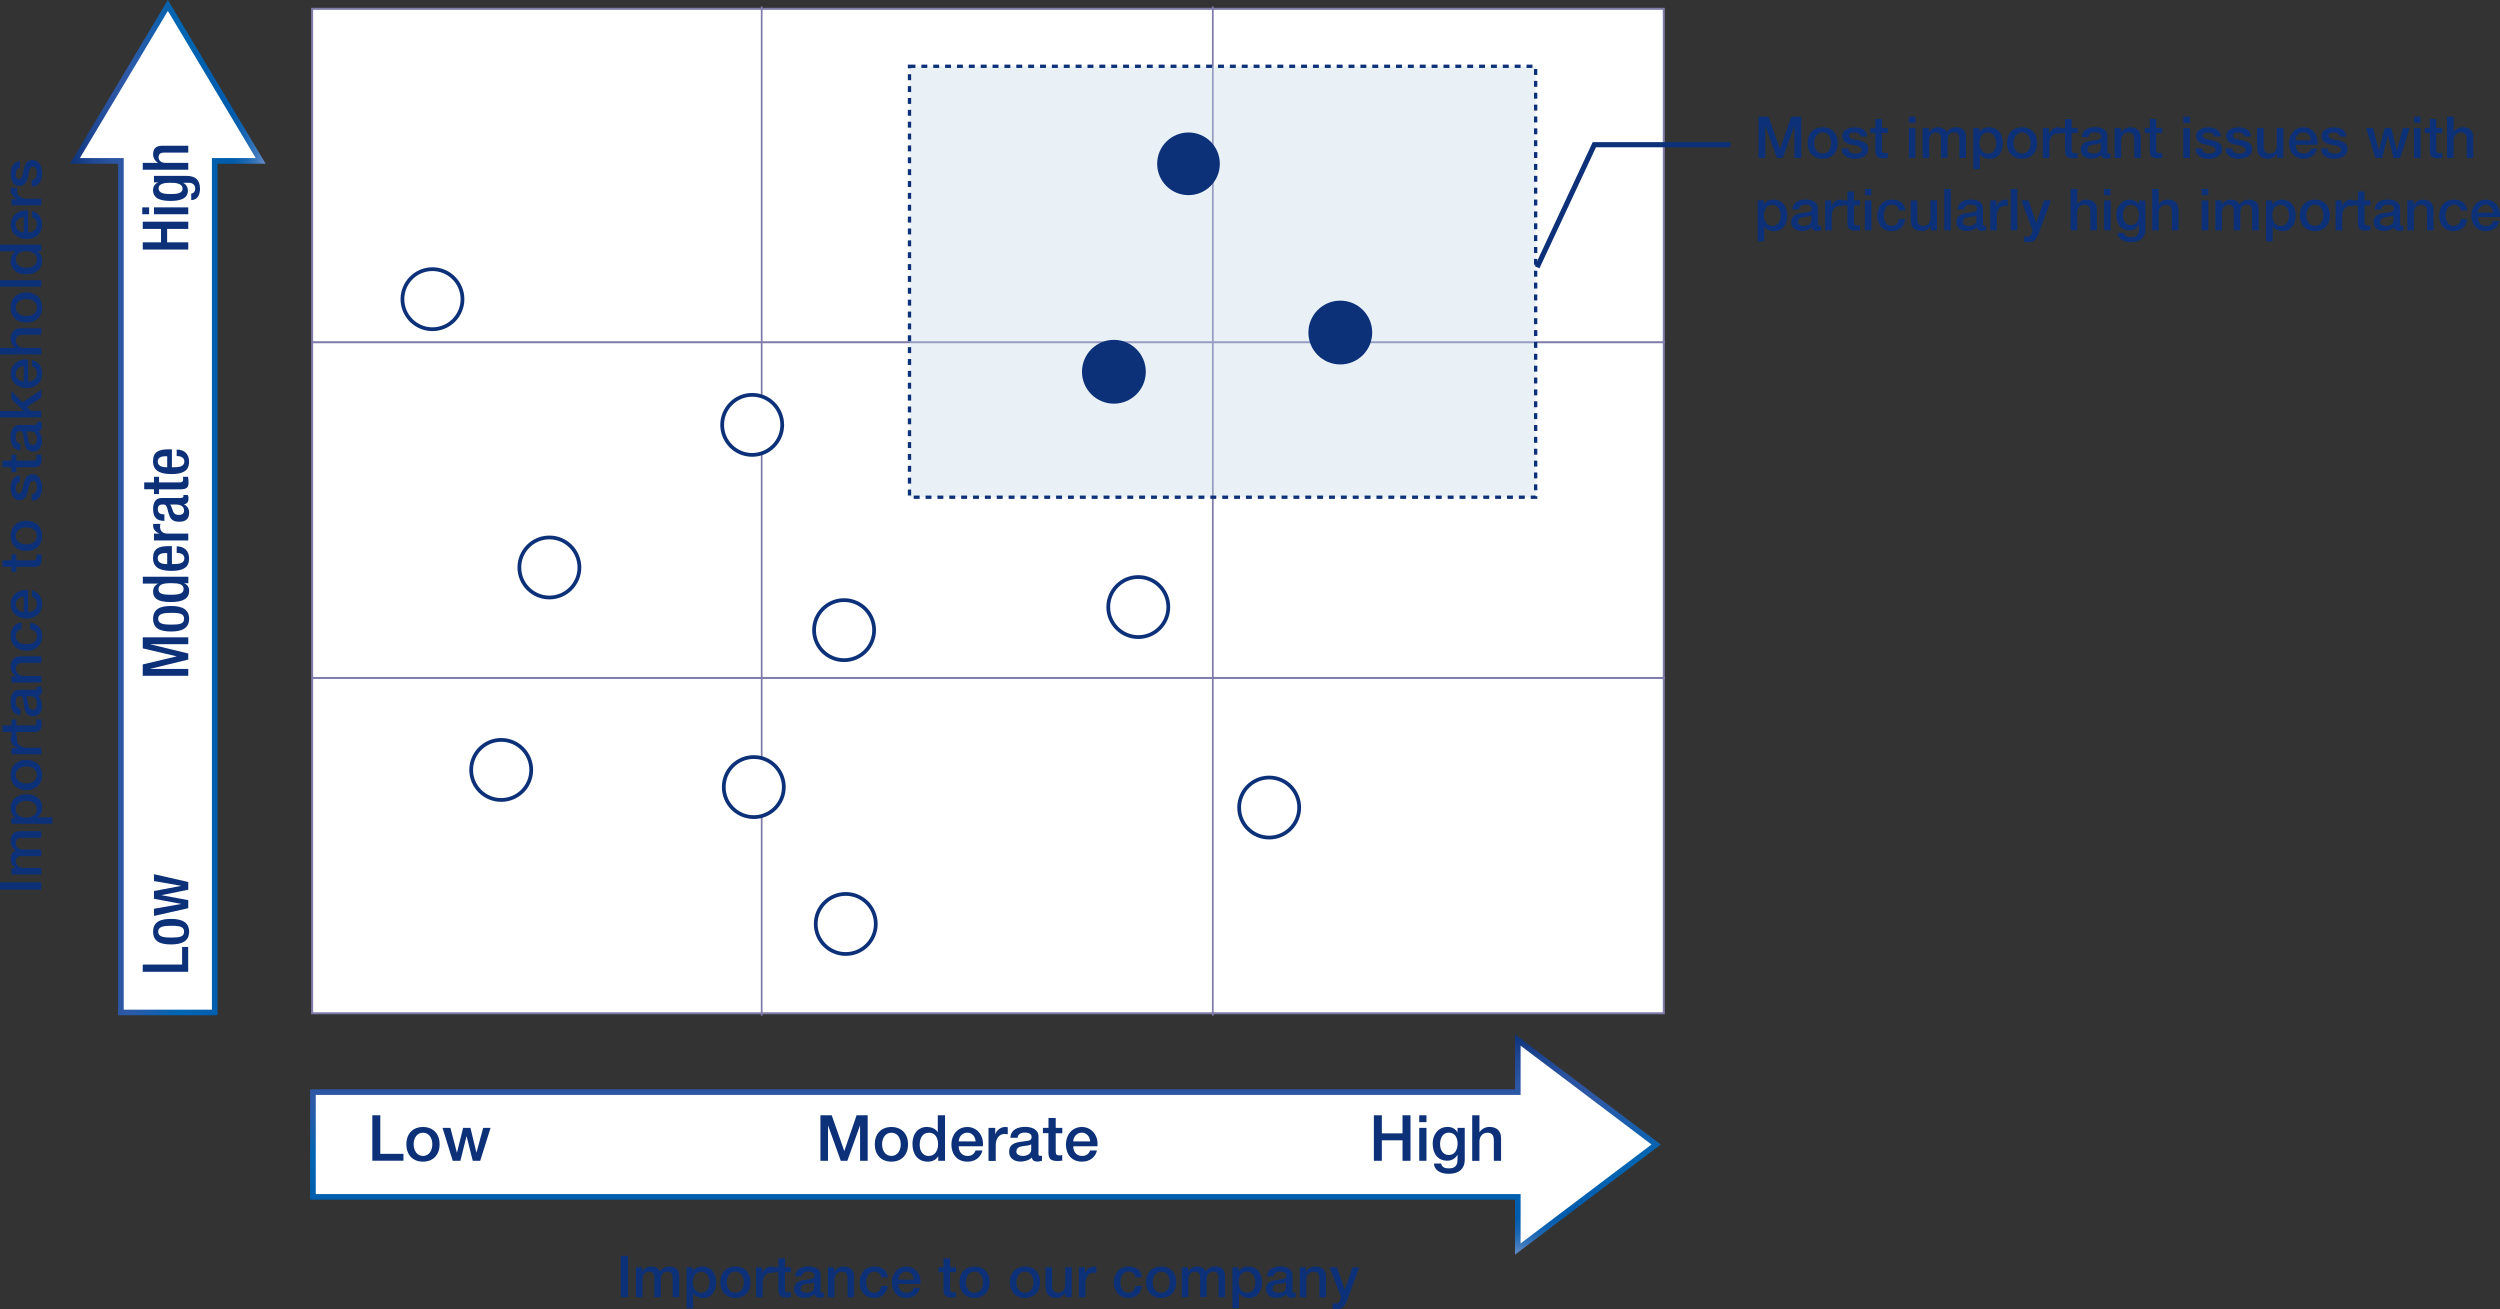 <?xml version="1.0" encoding="UTF-8"?>
<svg id="_レイヤー_2" data-name="レイヤー 2" xmlns="http://www.w3.org/2000/svg" xmlns:xlink="http://www.w3.org/1999/xlink" viewBox="0 0 345.52 180.92">
  <rect x="0" y="0" width="345.52" height="180.92" fill="#333333" stroke="none"/>
  <defs>
    <style>
      .cls-1 {
        stroke-width: .24px;
      }

      .cls-1, .cls-2, .cls-3 {
        stroke: #7f7caa;
      }

      .cls-1, .cls-2, .cls-3, .cls-4, .cls-5, .cls-6, .cls-7, .cls-8, .cls-9 {
        stroke-miterlimit: 10;
      }

      .cls-1, .cls-3, .cls-4, .cls-6, .cls-7, .cls-8 {
        fill: none;
      }

      .cls-2, .cls-3 {
        stroke-width: .28px;
      }

      .cls-2, .cls-5, .cls-10 {
        fill: #fff;
      }

      .cls-11 {
        mask: url(#mask-1);
      }

      .cls-4 {
        stroke: url(#_名称未設定グラデーション_3);
      }

      .cls-4, .cls-8 {
        stroke-width: 1.55px;
      }

      .cls-5 {
        stroke-width: .52px;
      }

      .cls-5, .cls-6, .cls-9 {
        stroke: #0c3178;
      }

      .cls-6 {
        stroke-width: .71px;
      }

      .cls-7 {
        stroke: #fff;
        stroke-width: .85px;
      }

      .cls-12 {
        mask: url(#mask);
      }

      .cls-13 {
        fill: url(#_名称未設定グラデーション_50);
      }

      .cls-14 {
        fill: url(#_名称未設定グラデーション_45);
      }

      .cls-15 {
        fill: #0c3178;
      }

      .cls-8 {
        stroke: url(#_名称未設定グラデーション_3-2);
      }

      .cls-9 {
        fill: rgba(195, 217, 234, .36);
        stroke-dasharray: .82 .82;
        stroke-width: .46px;
      }
    </style>
    <linearGradient id="_名称未設定グラデーション_50" data-name="名称未設定グラデーション 50" x1="26.11" y1="168.7" x2="26.11" y2="-2.22" gradientUnits="userSpaceOnUse">
      <stop offset="0" stop-color="#231815"/>
      <stop offset=".09" stop-color="#241a17"/>
      <stop offset=".13" stop-color="#2b211e"/>
      <stop offset=".16" stop-color="#372d2b"/>
      <stop offset=".18" stop-color="#483f3d"/>
      <stop offset=".21" stop-color="#5e5654"/>
      <stop offset=".23" stop-color="#7a7371"/>
      <stop offset=".24" stop-color="#9a9594"/>
      <stop offset=".26" stop-color="#c0bdbc"/>
      <stop offset=".28" stop-color="#e9e8e8"/>
      <stop offset=".28" stop-color="#fff"/>
      <stop offset="1" stop-color="#fff"/>
    </linearGradient>
    <mask id="mask" x="8.43" y="-2.22" width="35.35" height="170.92" maskUnits="userSpaceOnUse">
      <rect class="cls-13" x="8.43" y="-2.22" width="35.35" height="170.92"/>
    </mask>
    <linearGradient id="_名称未設定グラデーション_3" data-name="名称未設定グラデーション 3" x1="9.67" y1="70.16" x2="36.72" y2="70.16" gradientUnits="userSpaceOnUse">
      <stop offset="0" stop-color="#0c3178"/>
      <stop offset="0" stop-color="#0c3279"/>
      <stop offset=".11" stop-color="#1f4792"/>
      <stop offset=".21" stop-color="#2a54a1"/>
      <stop offset=".29" stop-color="#2e59a7"/>
      <stop offset=".45" stop-color="#1360ad"/>
      <stop offset=".55" stop-color="#0066b2"/>
      <stop offset=".83" stop-color="#005bac"/>
      <stop offset=".85" stop-color="#075ead"/>
      <stop offset=".9" stop-color="#1a67b3"/>
      <stop offset=".95" stop-color="#3a77bc"/>
      <stop offset="1" stop-color="#678dc9"/>
    </linearGradient>
    <linearGradient id="_名称未設定グラデーション_45" data-name="名称未設定グラデーション 45" x1="-3456.94" y1="-3291.14" x2="-3456.94" y2="-3497.11" gradientTransform="translate(3585.99 3555.58)" gradientUnits="userSpaceOnUse">
      <stop offset="0" stop-color="#231815"/>
      <stop offset=".06" stop-color="#251a17"/>
      <stop offset=".09" stop-color="#2e2320"/>
      <stop offset=".13" stop-color="#3c3230"/>
      <stop offset=".16" stop-color="#514845"/>
      <stop offset=".18" stop-color="#6b6462"/>
      <stop offset=".21" stop-color="#8b8684"/>
      <stop offset=".24" stop-color="#b2aead"/>
      <stop offset=".26" stop-color="#dedcdc"/>
      <stop offset=".28" stop-color="#fff"/>
      <stop offset="1" stop-color="#fff"/>
    </linearGradient>
    <mask id="mask-1" x="26.06" y="141.59" width="205.96" height="39.73" maskUnits="userSpaceOnUse">
      <rect class="cls-14" x="109.18" y="58.47" width="39.73" height="205.96" transform="translate(290.5 32.41) rotate(90)"/>
    </mask>
    <linearGradient id="_名称未設定グラデーション_3-2" data-name="名称未設定グラデーション 3" x1="-3475.44" y1="-3401.28" x2="-3444.98" y2="-3401.28" gradientTransform="translate(-3265.08 3618.4) rotate(90)" xlink:href="#_名称未設定グラデーション_3"/>
  </defs>
  <g id="_トンボ" data-name="トンボ">
    <g>
      <rect class="cls-2" x="43.14" y="1.22" width="186.81" height="138.82"/>
      <g>
        <line class="cls-3" x1="43.14" y1="47.3" x2="230.13" y2="47.3"/>
        <line class="cls-3" x1="43.14" y1="93.7" x2="230.13" y2="93.7"/>
        <line class="cls-1" x1="167.62" y1=".89" x2="167.62" y2="140.37"/>
        <line class="cls-1" x1="105.27" y1=".89" x2="105.27" y2="140.37"/>
        <g>
          <path class="cls-15" d="M0,122.95v-1h5.71v1H0Z"/>
          <path class="cls-15" d="M1.58,120.85v-.86h.58v-.02c-.41-.27-.69-.62-.69-1.27,0-.5.22-.98.69-1.16-.42-.3-.69-.7-.69-1.29,0-.87.38-1.38,1.39-1.38h2.85v.91h-2.42c-.66,0-1.11.04-1.11.75,0,.62.41.88,1.1.88h2.42v.91h-2.65c-.57,0-.87.18-.87.73,0,.47.38.9,1.07.9h2.46v.91H1.58Z"/>
          <path class="cls-15" d="M1.58,113.87v-.86h.56v-.02c-.47-.26-.67-.75-.67-1.28,0-1.3.99-1.94,2.2-1.94,1.11,0,2.16.56,2.16,1.78,0,.53-.19,1.1-.65,1.38v.02h2.06v.91H1.58ZM2.18,111.83c0,.77.58,1.16,1.46,1.16.83,0,1.46-.42,1.46-1.16,0-.83-.74-1.14-1.46-1.14s-1.46.39-1.46,1.14Z"/>
          <path class="cls-15" d="M3.64,109.2c-1.26,0-2.17-.76-2.17-2.09s.91-2.09,2.17-2.09,2.18.76,2.18,2.09-.91,2.09-2.18,2.09ZM3.64,105.93c-.71,0-1.46.36-1.46,1.17s.74,1.18,1.46,1.18,1.46-.36,1.46-1.18-.74-1.17-1.46-1.17Z"/>
          <path class="cls-15" d="M1.58,104.26v-.86h.8v-.02c-.44-.1-.91-.65-.91-1.21,0-.21.02-.26.02-.34h.88c-.02.13-.04.26-.04.39,0,.62.5,1.12,1.42,1.12h1.97v.91H1.58Z"/>
          <path class="cls-15" d="M1.58,101.86v-.69H.34v-.91h1.24v-.82h.68v.82h2.21c.38,0,.57-.03.57-.44,0-.13,0-.26-.03-.38h.7c.02.2.05.39.05.59,0,.95-.37,1.13-1.06,1.14h-2.44v.69h-.68Z"/>
          <path class="cls-15" d="M4.79,95.32c.22,0,.31-.05.31-.22,0-.06,0-.13-.02-.22h.63c.05.14.1.42.1.58,0,.37-.13.63-.5.7.35.36.5.94.5,1.43,0,.74-.4,1.42-1.21,1.42-1.03,0-1.2-.82-1.29-1.59-.12-.66-.05-1.24-.58-1.24-.47,0-.56.49-.56.86,0,.51.21.87.66.91v.91c-1.06-.06-1.38-.97-1.38-1.88,0-.81.33-1.65,1.2-1.65h2.13ZM3.64,96.23c.18.28.18.72.25,1.12.06.39.21.74.69.74.41,0,.53-.52.53-.84,0-.4-.21-1.02-.78-1.02h-.68Z"/>
          <path class="cls-15" d="M1.58,94.33v-.86h.61l.02-.02c-.46-.27-.74-.74-.74-1.29,0-.9.48-1.46,1.41-1.46h2.84v.91h-2.6c-.65.02-.93.27-.93.81,0,.61.48,1,1.09,1h2.44v.91H1.58Z"/>
          <path class="cls-15" d="M2.96,86.95c-.5.07-.78.44-.78.94,0,.47.25,1.14,1.5,1.14.69,0,1.42-.3,1.42-1.1,0-.53-.35-.9-.94-.98v-.91c1.07.17,1.66.83,1.66,1.89,0,1.3-.92,2.01-2.13,2.01s-2.22-.68-2.22-2.04c0-.96.48-1.78,1.5-1.86v.91Z"/>
          <path class="cls-15" d="M3.88,84.58c.65,0,1.22-.35,1.22-1.11,0-.53-.23-.85-.69-1.01v-.86c.9.2,1.41.97,1.41,1.87,0,1.29-.9,2.02-2.17,2.02-1.18,0-2.18-.77-2.18-2,0-1.3,1.18-2.1,2.42-1.95v3.04ZM3.28,82.46c-.58.03-1.1.42-1.1,1.04s.48,1.06,1.1,1.09v-2.13Z"/>
          <path class="cls-15" d="M1.58,79.04v-.69H.34v-.91h1.24v-.82h.68v.82h2.21c.38,0,.57-.03.57-.44,0-.13,0-.26-.03-.38h.7c.02.2.05.39.05.59,0,.95-.37,1.13-1.06,1.14h-2.44v.69h-.68Z"/>
          <path class="cls-15" d="M3.64,76.15c-1.26,0-2.17-.76-2.17-2.09s.91-2.09,2.17-2.09,2.18.76,2.18,2.09-.91,2.09-2.18,2.09ZM3.64,72.89c-.71,0-1.46.36-1.46,1.17s.74,1.18,1.46,1.18,1.46-.36,1.46-1.18-.74-1.17-1.46-1.17Z"/>
          <path class="cls-15" d="M4.38,68.31c.53-.05.72-.45.72-.94,0-.34-.07-.94-.54-.92-.48.02-.54.69-.69,1.35-.14.67-.38,1.33-1.22,1.33-.9,0-1.18-.98-1.18-1.73,0-.85.35-1.61,1.27-1.73v.95c-.43.08-.55.44-.55.84,0,.26.06.75.42.75.45,0,.51-.67.66-1.34.15-.66.39-1.33,1.21-1.33.98,0,1.34.99,1.34,1.85,0,1.04-.46,1.82-1.44,1.83v-.91Z"/>
          <path class="cls-15" d="M1.58,65.26v-.69H.34v-.91h1.24v-.82h.68v.82h2.21c.38,0,.57-.03.57-.44,0-.13,0-.26-.03-.38h.7c.02.2.05.39.05.59,0,.95-.37,1.13-1.06,1.14h-2.44v.69h-.68Z"/>
          <path class="cls-15" d="M4.79,58.72c.22,0,.31-.05.31-.22,0-.06,0-.13-.02-.22h.63c.05.14.1.42.1.58,0,.37-.13.63-.5.7.35.36.5.94.5,1.43,0,.74-.4,1.42-1.21,1.42-1.03,0-1.2-.82-1.29-1.59-.12-.66-.05-1.24-.58-1.24-.47,0-.56.49-.56.86,0,.51.21.87.66.91v.91c-1.06-.06-1.38-.97-1.38-1.88,0-.81.33-1.65,1.2-1.65h2.13ZM3.64,59.63c.18.28.18.72.25,1.12.06.39.21.74.69.74.41,0,.53-.52.53-.84,0-.4-.21-1.02-.78-1.02h-.68Z"/>
          <path class="cls-15" d="M0,57.71v-.91h3.25l-1.67-1.65v-1.12l1.52,1.58,2.61-1.74v1.11l-2.01,1.26.53.54h1.48v.91H0Z"/>
          <path class="cls-15" d="M3.88,52.72c.65,0,1.22-.35,1.22-1.11,0-.53-.23-.85-.69-1.01v-.86c.9.2,1.41.97,1.41,1.87,0,1.29-.9,2.02-2.17,2.02-1.18,0-2.18-.77-2.18-2,0-1.3,1.18-2.1,2.42-1.95v3.04ZM3.28,50.6c-.58.03-1.1.42-1.1,1.04s.48,1.06,1.1,1.09v-2.13Z"/>
          <path class="cls-15" d="M0,48.99v-.91h2.12v-.02c-.38-.22-.66-.7-.66-1.24,0-.9.48-1.46,1.41-1.46h2.84v.91h-2.6c-.65.02-.93.27-.93.81,0,.61.48,1,1.09,1h2.44v.91H0Z"/>
          <path class="cls-15" d="M3.64,44.59c-1.26,0-2.17-.76-2.17-2.09s.91-2.09,2.17-2.09,2.18.76,2.18,2.09-.91,2.09-2.18,2.09ZM3.64,41.33c-.71,0-1.46.36-1.46,1.17s.74,1.18,1.46,1.18,1.46-.36,1.46-1.18-.74-1.17-1.46-1.17Z"/>
          <path class="cls-15" d="M0,39.63v-.91h5.71v.91H0Z"/>
          <path class="cls-15" d="M5.71,33.83v.86h-.56v.02c.47.24.67.76.67,1.28,0,1.3-.97,1.93-2.21,1.93-1.5,0-2.15-.89-2.15-1.79,0-.52.19-1.09.65-1.38v-.02H0v-.91h5.71ZM5.1,35.87c0-.82-.74-1.16-1.46-1.16-.91,0-1.46.44-1.46,1.14,0,.86.76,1.16,1.5,1.16s1.42-.35,1.42-1.14Z"/>
          <path class="cls-15" d="M3.88,32.13c.65,0,1.22-.35,1.22-1.11,0-.53-.23-.85-.69-1.01v-.86c.9.2,1.41.97,1.41,1.87,0,1.29-.9,2.02-2.17,2.02-1.18,0-2.18-.77-2.18-2,0-1.3,1.18-2.1,2.42-1.95v3.04ZM3.28,30c-.58.03-1.1.42-1.1,1.04s.48,1.06,1.1,1.09v-2.13Z"/>
          <path class="cls-15" d="M1.58,28.39v-.86h.8v-.02c-.44-.1-.91-.65-.91-1.21,0-.21.02-.26.02-.34h.88c-.02.13-.04.26-.04.39,0,.62.5,1.12,1.42,1.12h1.97v.91H1.58Z"/>
          <path class="cls-15" d="M4.38,24.89c.53-.05.72-.45.72-.94,0-.34-.07-.94-.54-.92-.48.02-.54.69-.69,1.35-.14.67-.38,1.33-1.22,1.33-.9,0-1.18-.98-1.18-1.73,0-.85.35-1.61,1.27-1.73v.95c-.43.08-.55.44-.55.84,0,.26.06.75.42.75.45,0,.51-.67.66-1.34.15-.66.39-1.33,1.21-1.33.98,0,1.34.99,1.34,1.85,0,1.04-.46,1.82-1.44,1.83v-.91Z"/>
        </g>
        <g>
          <path class="cls-15" d="M85.8,173.57h1v5.71h-1v-5.71Z"/>
          <path class="cls-15" d="M87.89,175.15h.87v.58h.02c.27-.41.62-.69,1.27-.69.5,0,.97.22,1.16.69.3-.42.7-.69,1.29-.69.87,0,1.38.38,1.38,1.39v2.85h-.91v-2.42c0-.66-.04-1.11-.75-1.11-.62,0-.88.41-.88,1.1v2.42h-.91v-2.65c0-.57-.18-.87-.73-.87-.47,0-.9.38-.9,1.07v2.46h-.91v-4.13Z"/>
          <path class="cls-15" d="M94.88,175.15h.86v.56h.02c.26-.47.75-.67,1.28-.67,1.3,0,1.94.99,1.94,2.2,0,1.11-.56,2.16-1.78,2.16-.53,0-1.1-.19-1.38-.65h-.02v2.06h-.91v-5.66ZM96.92,175.76c-.77,0-1.16.58-1.16,1.46,0,.83.42,1.46,1.16,1.46.83,0,1.14-.74,1.14-1.46s-.39-1.46-1.14-1.46Z"/>
          <path class="cls-15" d="M99.55,177.21c0-1.26.76-2.17,2.09-2.17s2.09.91,2.09,2.17-.76,2.18-2.09,2.18-2.09-.91-2.09-2.18ZM102.81,177.21c0-.71-.36-1.46-1.18-1.46s-1.18.74-1.18,1.46.36,1.46,1.18,1.46,1.18-.74,1.18-1.46Z"/>
          <path class="cls-15" d="M104.49,175.15h.86v.8h.02c.1-.44.65-.91,1.21-.91.21,0,.26.02.34.02v.88c-.13-.02-.26-.04-.39-.04-.62,0-1.12.5-1.12,1.42v1.97h-.91v-4.13Z"/>
          <path class="cls-15" d="M106.89,175.15h.69v-1.24h.91v1.24h.82v.68h-.82v2.21c0,.38.03.57.44.57.13,0,.26,0,.38-.03v.7c-.2.02-.39.05-.59.05-.95,0-1.13-.37-1.14-1.06v-2.44h-.69v-.68Z"/>
          <path class="cls-15" d="M113.43,178.36c0,.22.05.31.22.31.06,0,.13,0,.22-.02v.63c-.14.05-.42.1-.58.1-.37,0-.63-.13-.7-.5-.36.35-.94.5-1.43.5-.74,0-1.42-.4-1.42-1.21,0-1.03.82-1.2,1.59-1.29.66-.12,1.24-.05,1.24-.58,0-.47-.49-.56-.86-.56-.51,0-.87.21-.91.66h-.91c.06-1.06.97-1.38,1.88-1.38.81,0,1.65.33,1.65,1.2v2.13ZM112.52,177.21c-.28.18-.72.18-1.12.25-.39.06-.74.21-.74.69,0,.41.52.53.84.53.4,0,1.02-.21,1.02-.78v-.68Z"/>
          <path class="cls-15" d="M114.41,175.15h.87v.61l.02.02c.27-.46.74-.74,1.29-.74.89,0,1.46.48,1.46,1.41v2.84h-.91v-2.6c-.02-.65-.27-.93-.81-.93-.61,0-1,.48-1,1.09v2.44h-.91v-4.13Z"/>
          <path class="cls-15" d="M121.8,176.53c-.07-.5-.44-.78-.94-.78-.47,0-1.14.25-1.14,1.5,0,.69.3,1.42,1.1,1.42.53,0,.9-.35.98-.94h.91c-.17,1.07-.83,1.66-1.89,1.66-1.29,0-2.01-.92-2.01-2.13s.68-2.22,2.04-2.22c.96,0,1.78.48,1.86,1.5h-.91Z"/>
          <path class="cls-15" d="M124.17,177.45c0,.65.35,1.22,1.11,1.22.53,0,.85-.23,1.01-.69h.86c-.2.9-.97,1.41-1.87,1.41-1.29,0-2.02-.9-2.02-2.17,0-1.18.77-2.18,2-2.18,1.3,0,2.1,1.18,1.95,2.42h-3.04ZM126.29,176.85c-.03-.58-.42-1.1-1.04-1.1s-1.06.48-1.09,1.1h2.13Z"/>
          <path class="cls-15" d="M129.71,175.15h.69v-1.24h.91v1.24h.82v.68h-.82v2.21c0,.38.03.57.44.57.13,0,.26,0,.38-.03v.7c-.2.02-.39.05-.59.05-.95,0-1.13-.37-1.14-1.06v-2.44h-.69v-.68Z"/>
          <path class="cls-15" d="M132.6,177.21c0-1.26.76-2.17,2.09-2.17s2.09.91,2.09,2.17-.76,2.18-2.09,2.18-2.09-.91-2.09-2.18ZM135.86,177.21c0-.71-.36-1.46-1.18-1.46s-1.18.74-1.18,1.46.36,1.46,1.18,1.46,1.18-.74,1.18-1.46Z"/>
          <path class="cls-15" d="M139.57,177.21c0-1.26.76-2.17,2.09-2.17s2.09.91,2.09,2.17-.76,2.18-2.09,2.18-2.09-.91-2.09-2.18ZM142.83,177.21c0-.71-.36-1.46-1.18-1.46s-1.18.74-1.18,1.46.36,1.46,1.18,1.46,1.18-.74,1.18-1.46Z"/>
          <path class="cls-15" d="M148.13,179.28h-.89v-.58h-.02c-.22.42-.72.69-1.18.69-1.08,0-1.54-.54-1.54-1.62v-2.62h.91v2.53c0,.73.29.99.79.99.76,0,1.02-.49,1.02-1.13v-2.4h.91v4.13Z"/>
          <path class="cls-15" d="M149.1,175.15h.86v.8h.02c.1-.44.65-.91,1.21-.91.21,0,.26.02.34.02v.88c-.13-.02-.26-.04-.39-.04-.62,0-1.12.5-1.12,1.42v1.97h-.91v-4.13Z"/>
          <path class="cls-15" d="M156.93,176.53c-.07-.5-.44-.78-.94-.78-.47,0-1.14.25-1.14,1.5,0,.69.3,1.42,1.1,1.42.53,0,.9-.35.98-.94h.91c-.17,1.07-.83,1.66-1.89,1.66-1.29,0-2.01-.92-2.01-2.13s.68-2.22,2.04-2.22c.96,0,1.78.48,1.86,1.5h-.91Z"/>
          <path class="cls-15" d="M158.39,177.21c0-1.26.76-2.17,2.09-2.17s2.09.91,2.09,2.17-.76,2.18-2.09,2.18-2.09-.91-2.09-2.18ZM161.66,177.21c0-.71-.36-1.46-1.17-1.46s-1.18.74-1.18,1.46.36,1.46,1.18,1.46,1.17-.74,1.17-1.46Z"/>
          <path class="cls-15" d="M163.33,175.15h.87v.58h.02c.27-.41.62-.69,1.27-.69.5,0,.97.22,1.16.69.3-.42.7-.69,1.29-.69.87,0,1.38.38,1.38,1.39v2.85h-.91v-2.42c0-.66-.04-1.11-.75-1.11-.62,0-.88.41-.88,1.1v2.42h-.91v-2.65c0-.57-.18-.87-.73-.87-.47,0-.9.38-.9,1.07v2.46h-.91v-4.13Z"/>
          <path class="cls-15" d="M170.32,175.15h.86v.56h.02c.26-.47.75-.67,1.28-.67,1.3,0,1.94.99,1.94,2.2,0,1.11-.56,2.16-1.78,2.16-.53,0-1.1-.19-1.38-.65h-.02v2.06h-.91v-5.66ZM172.36,175.76c-.77,0-1.16.58-1.16,1.46,0,.83.42,1.46,1.16,1.46.83,0,1.14-.74,1.14-1.46s-.39-1.46-1.14-1.46Z"/>
          <path class="cls-15" d="M178.64,178.36c0,.22.05.31.22.31.05,0,.13,0,.22-.02v.63c-.13.05-.42.1-.58.1-.37,0-.63-.13-.7-.5-.36.35-.94.5-1.43.5-.74,0-1.41-.4-1.41-1.21,0-1.03.82-1.2,1.59-1.29.66-.12,1.24-.05,1.24-.58,0-.47-.49-.56-.86-.56-.51,0-.87.21-.91.66h-.91c.06-1.06.97-1.38,1.88-1.38.81,0,1.65.33,1.65,1.2v2.13ZM177.73,177.21c-.28.18-.72.18-1.12.25-.39.06-.74.21-.74.69,0,.41.52.53.84.53.4,0,1.02-.21,1.02-.78v-.68Z"/>
          <path class="cls-15" d="M179.63,175.15h.86v.61l.02.02c.27-.46.74-.74,1.29-.74.9,0,1.46.48,1.46,1.41v2.84h-.91v-2.6c-.02-.65-.27-.93-.81-.93-.61,0-1,.48-1,1.09v2.44h-.91v-4.13Z"/>
          <path class="cls-15" d="M183.77,175.15h1l1.08,3.09h.02l1.05-3.09h.95l-1.61,4.36c-.29.74-.51,1.42-1.46,1.42-.21,0-.42-.02-.63-.05v-.77c.14.02.29.06.43.06.42,0,.53-.22.64-.58l.1-.32-1.57-4.12Z"/>
        </g>
        <g class="cls-12">
          <g>
            <polygon class="cls-4" points="35.35 21.85 23.2 1.51 11.04 21.85 17.1 21.85 17.1 139.54 29.29 139.54 29.29 21.85 35.35 21.85"/>
            <polygon class="cls-10" points="35.35 21.85 23.2 1.51 11.04 21.85 17.1 21.85 17.1 139.54 29.29 139.54 29.29 21.85 35.35 21.85"/>
          </g>
        </g>
        <g class="cls-11">
          <g>
            <polygon class="cls-8" points="210.16 171.85 228.25 158.18 210.16 144.52 210.16 151.33 43.64 151.33 43.64 165.03 210.16 165.03 210.16 171.85"/>
            <polygon class="cls-10" points="210.16 171.85 228.25 158.18 210.16 144.52 210.16 151.33 43.64 151.33 43.64 165.03 210.16 165.03 210.16 171.85"/>
          </g>
        </g>
        <g>
          <path class="cls-15" d="M189.88,154.14h1.1v2.5h2.86v-2.5h1.1v6.29h-1.1v-2.83h-2.86v2.83h-1.1v-6.29Z"/>
          <path class="cls-15" d="M196.15,154.14h1v.95h-1v-.95ZM196.15,155.88h1v4.55h-1v-4.55Z"/>
          <path class="cls-15" d="M202.45,160.19c0,1.36-.8,2.04-2.24,2.04-.92,0-1.95-.35-2.03-1.42h1c.12.57.58.67,1.09.67.81,0,1.17-.41,1.17-1.16v-.7h-.02c-.28.5-.8.8-1.37.8-1.44,0-2.04-1.09-2.04-2.39,0-1.22.77-2.28,2.06-2.28.57,0,1.09.24,1.35.75h.02v-.62h1v4.31ZM201.45,158.05c0-.78-.35-1.51-1.22-1.51s-1.2.83-1.2,1.58.36,1.51,1.2,1.51c.89,0,1.22-.81,1.22-1.58Z"/>
          <path class="cls-15" d="M203.47,154.14h1v2.33h.02c.25-.41.77-.72,1.36-.72.99,0,1.61.53,1.61,1.55v3.13h-1v-2.86c-.02-.71-.3-1.02-.89-1.02-.67,0-1.1.53-1.1,1.2v2.69h-1v-6.29Z"/>
        </g>
        <circle class="cls-5" cx="59.77" cy="41.35" r="4.15"/>
        <circle class="cls-5" cx="103.96" cy="58.72" r="4.15"/>
        <circle class="cls-5" cx="75.93" cy="78.43" r="4.15"/>
        <circle class="cls-5" cx="69.27" cy="106.41" r="4.15"/>
        <circle class="cls-5" cx="104.18" cy="108.78" r="4.15"/>
        <circle class="cls-5" cx="116.66" cy="87.09" r="4.15"/>
        <circle class="cls-5" cx="157.32" cy="83.9" r="4.15"/>
        <circle class="cls-5" cx="175.41" cy="111.61" r="4.15"/>
        <circle class="cls-5" cx="116.89" cy="127.7" r="4.15"/>
      </g>
      <rect class="cls-9" x="125.7" y="9.16" width="86.54" height="59.56"/>
      <circle class="cls-15" cx="153.95" cy="51.38" r="4.41"/>
      <circle class="cls-15" cx="185.24" cy="45.96" r="4.41"/>
      <circle class="cls-15" cx="164.26" cy="22.64" r="4.33"/>
      <g>
        <path class="cls-15" d="M243.01,16.12h1.41l1.58,4.47h.02l1.54-4.47h1.39v5.71h-.95v-4.41h-.02l-1.58,4.41h-.82l-1.58-4.41h-.02v4.41h-.95v-5.71Z"/>
        <path class="cls-15" d="M249.82,19.76c0-1.26.76-2.17,2.09-2.17s2.09.91,2.09,2.17-.76,2.18-2.09,2.18-2.09-.91-2.09-2.18ZM253.08,19.76c0-.71-.36-1.46-1.17-1.46s-1.18.74-1.18,1.46.36,1.46,1.18,1.46,1.17-.74,1.17-1.46Z"/>
        <path class="cls-15" d="M255.44,20.51c.05.53.45.72.94.72.34,0,.94-.07.92-.54-.02-.48-.69-.54-1.35-.69-.67-.14-1.33-.38-1.33-1.22,0-.9.98-1.18,1.73-1.18.85,0,1.61.35,1.73,1.27h-.95c-.08-.43-.44-.55-.84-.55-.26,0-.75.06-.75.42,0,.45.67.51,1.34.66.66.15,1.33.39,1.33,1.21,0,.98-.99,1.34-1.85,1.34-1.04,0-1.82-.46-1.83-1.44h.91Z"/>
        <path class="cls-15" d="M258.49,17.7h.69v-1.24h.91v1.24h.82v.68h-.82v2.21c0,.38.03.57.44.57.13,0,.26,0,.38-.03v.7c-.2.02-.39.05-.59.05-.95,0-1.13-.37-1.14-1.06v-2.44h-.69v-.68Z"/>
        <path class="cls-15" d="M263.82,16.12h.91v.86h-.91v-.86ZM263.82,17.7h.91v4.13h-.91v-4.13Z"/>
        <path class="cls-15" d="M265.73,17.7h.86v.58h.02c.27-.41.62-.69,1.27-.69.5,0,.98.22,1.16.69.3-.42.7-.69,1.29-.69.87,0,1.38.38,1.38,1.39v2.85h-.91v-2.42c0-.66-.04-1.11-.75-1.11-.62,0-.88.41-.88,1.1v2.42h-.91v-2.65c0-.57-.18-.87-.73-.87-.47,0-.9.38-.9,1.07v2.46h-.91v-4.13Z"/>
        <path class="cls-15" d="M272.71,17.7h.86v.56h.02c.26-.47.75-.67,1.28-.67,1.3,0,1.94.99,1.94,2.2,0,1.11-.56,2.16-1.78,2.16-.53,0-1.1-.19-1.38-.65h-.02v2.06h-.91v-5.66ZM274.75,18.31c-.77,0-1.16.58-1.16,1.46,0,.83.42,1.46,1.16,1.46.83,0,1.14-.74,1.14-1.46s-.39-1.46-1.14-1.46Z"/>
        <path class="cls-15" d="M277.38,19.76c0-1.26.76-2.17,2.09-2.17s2.09.91,2.09,2.17-.76,2.18-2.09,2.18-2.09-.91-2.09-2.18ZM280.64,19.76c0-.71-.36-1.46-1.17-1.46s-1.18.74-1.18,1.46.36,1.46,1.18,1.46,1.17-.74,1.17-1.46Z"/>
        <path class="cls-15" d="M282.32,17.7h.86v.8h.02c.1-.44.65-.91,1.21-.91.21,0,.26.02.34.02v.88c-.13-.02-.26-.04-.39-.04-.62,0-1.12.5-1.12,1.42v1.97h-.91v-4.13Z"/>
        <path class="cls-15" d="M284.72,17.7h.69v-1.24h.91v1.24h.82v.68h-.82v2.21c0,.38.03.57.44.57.13,0,.26,0,.38-.03v.7c-.2.02-.39.05-.59.05-.95,0-1.13-.37-1.14-1.06v-2.44h-.69v-.68Z"/>
        <path class="cls-15" d="M291.26,20.91c0,.22.05.31.22.31.06,0,.13,0,.22-.02v.63c-.14.05-.42.1-.58.1-.37,0-.63-.13-.7-.5-.36.35-.94.5-1.43.5-.74,0-1.42-.4-1.42-1.21,0-1.03.82-1.2,1.59-1.29.66-.12,1.24-.05,1.24-.58,0-.47-.49-.56-.86-.56-.51,0-.87.21-.91.66h-.91c.06-1.06.97-1.38,1.88-1.38.81,0,1.65.33,1.65,1.2v2.13ZM290.35,19.76c-.28.18-.72.18-1.12.25-.39.06-.74.21-.74.69,0,.41.52.53.84.53.4,0,1.02-.21,1.02-.78v-.68Z"/>
        <path class="cls-15" d="M292.25,17.7h.86v.61l.02.02c.27-.46.74-.74,1.29-.74.9,0,1.46.48,1.46,1.41v2.84h-.91v-2.6c-.02-.65-.27-.93-.81-.93-.61,0-1,.48-1,1.09v2.44h-.91v-4.13Z"/>
        <path class="cls-15" d="M296.42,17.7h.69v-1.24h.91v1.24h.82v.68h-.82v2.21c0,.38.03.57.44.57.13,0,.26,0,.38-.03v.7c-.2.02-.39.05-.59.05-.95,0-1.13-.37-1.14-1.06v-2.44h-.69v-.68Z"/>
        <path class="cls-15" d="M301.75,16.12h.91v.86h-.91v-.86ZM301.75,17.7h.91v4.13h-.91v-4.13Z"/>
        <path class="cls-15" d="M304.34,20.51c.05.53.45.72.94.72.34,0,.94-.07.92-.54-.02-.48-.69-.54-1.35-.69-.67-.14-1.33-.38-1.33-1.22,0-.9.98-1.18,1.73-1.18.85,0,1.61.35,1.73,1.27h-.95c-.08-.43-.44-.55-.84-.55-.26,0-.75.06-.75.42,0,.45.67.51,1.34.66.66.15,1.33.39,1.33,1.21,0,.98-.99,1.34-1.85,1.34-1.04,0-1.82-.46-1.83-1.44h.91Z"/>
        <path class="cls-15" d="M308.5,20.51c.05.53.45.72.94.72.34,0,.94-.07.92-.54-.02-.48-.69-.54-1.35-.69-.67-.14-1.33-.38-1.33-1.22,0-.9.98-1.18,1.73-1.18.85,0,1.61.35,1.73,1.27h-.95c-.08-.43-.44-.55-.84-.55-.26,0-.75.06-.75.42,0,.45.67.51,1.34.66.66.15,1.33.39,1.33,1.21,0,.98-.99,1.34-1.85,1.34-1.04,0-1.82-.46-1.83-1.44h.91Z"/>
        <path class="cls-15" d="M315.59,21.83h-.9v-.58h-.02c-.22.42-.72.69-1.18.69-1.08,0-1.54-.54-1.54-1.62v-2.62h.91v2.53c0,.73.3.99.79.99.76,0,1.02-.49,1.02-1.13v-2.4h.91v4.13Z"/>
        <path class="cls-15" d="M317.27,20c0,.65.35,1.22,1.11,1.22.53,0,.85-.23,1.01-.69h.86c-.2.9-.97,1.41-1.87,1.41-1.29,0-2.02-.9-2.02-2.17,0-1.18.77-2.18,2-2.18,1.3,0,2.1,1.18,1.95,2.42h-3.04ZM319.39,19.4c-.03-.58-.42-1.1-1.04-1.1s-1.06.48-1.09,1.1h2.13Z"/>
        <path class="cls-15" d="M321.69,20.51c.05.53.45.72.94.72.34,0,.94-.07.92-.54-.02-.48-.69-.54-1.35-.69-.67-.14-1.33-.38-1.33-1.22,0-.9.98-1.18,1.73-1.18.85,0,1.61.35,1.73,1.27h-.95c-.08-.43-.44-.55-.84-.55-.26,0-.75.06-.75.42,0,.45.67.51,1.34.66.66.15,1.33.39,1.33,1.21,0,.98-.99,1.34-1.85,1.34-1.04,0-1.82-.46-1.83-1.44h.91Z"/>
        <path class="cls-15" d="M327,17.7h.97l.81,3.09h.02l.78-3.09h.92l.74,3.09h.02l.84-3.09h.93l-1.29,4.13h-.94l-.77-3.07h-.02l-.76,3.07h-.96l-1.28-4.13Z"/>
        <path class="cls-15" d="M333.63,16.12h.91v.86h-.91v-.86ZM333.63,17.7h.91v4.13h-.91v-4.13Z"/>
        <path class="cls-15" d="M335.12,17.7h.69v-1.24h.91v1.24h.82v.68h-.82v2.21c0,.38.03.57.44.57.13,0,.26,0,.38-.03v.7c-.2.02-.39.05-.59.05-.95,0-1.13-.37-1.14-1.06v-2.44h-.69v-.68Z"/>
        <path class="cls-15" d="M338.2,16.12h.91v2.12h.02c.22-.38.7-.66,1.24-.66.9,0,1.46.48,1.46,1.41v2.84h-.91v-2.6c-.02-.65-.27-.93-.81-.93-.61,0-1,.48-1,1.09v2.44h-.91v-5.71Z"/>
        <path class="cls-15" d="M242.92,27.7h.86v.56h.02c.26-.47.75-.67,1.28-.67,1.3,0,1.94.99,1.94,2.2,0,1.11-.56,2.16-1.78,2.16-.53,0-1.1-.19-1.38-.65h-.02v2.06h-.91v-5.66ZM244.96,28.31c-.77,0-1.16.58-1.16,1.46,0,.83.42,1.46,1.16,1.46.83,0,1.14-.74,1.14-1.46s-.39-1.46-1.14-1.46Z"/>
        <path class="cls-15" d="M251.25,30.91c0,.22.05.31.22.31.06,0,.13,0,.22-.02v.63c-.14.05-.42.1-.58.1-.37,0-.63-.13-.7-.5-.36.35-.94.5-1.43.5-.74,0-1.42-.4-1.42-1.21,0-1.03.82-1.2,1.59-1.29.66-.12,1.24-.05,1.24-.58,0-.47-.49-.56-.86-.56-.51,0-.87.21-.91.66h-.91c.06-1.06.97-1.38,1.88-1.38.81,0,1.65.33,1.65,1.2v2.13ZM250.34,29.76c-.28.18-.72.18-1.12.25-.39.06-.74.21-.74.69,0,.41.52.53.84.53.4,0,1.02-.21,1.02-.78v-.68Z"/>
        <path class="cls-15" d="M252.24,27.7h.86v.8h.02c.1-.44.65-.91,1.21-.91.21,0,.26.02.34.02v.88c-.13-.02-.26-.04-.39-.04-.62,0-1.12.5-1.12,1.42v1.97h-.91v-4.13Z"/>
        <path class="cls-15" d="M254.64,27.7h.69v-1.24h.91v1.24h.82v.68h-.82v2.21c0,.38.03.57.44.57.13,0,.26,0,.38-.03v.7c-.2.02-.39.05-.59.05-.95,0-1.13-.37-1.14-1.06v-2.44h-.69v-.68Z"/>
        <path class="cls-15" d="M257.74,26.12h.91v.86h-.91v-.86ZM257.74,27.7h.91v4.13h-.91v-4.13Z"/>
        <path class="cls-15" d="M262.44,29.08c-.07-.5-.44-.78-.94-.78-.47,0-1.14.25-1.14,1.5,0,.69.3,1.42,1.1,1.42.53,0,.9-.35.98-.94h.91c-.17,1.07-.83,1.66-1.89,1.66-1.3,0-2.01-.92-2.01-2.13s.68-2.22,2.04-2.22c.96,0,1.78.48,1.86,1.5h-.91Z"/>
        <path class="cls-15" d="M267.72,31.83h-.9v-.58h-.02c-.22.42-.72.69-1.18.69-1.08,0-1.54-.54-1.54-1.62v-2.62h.91v2.53c0,.73.3.99.79.99.76,0,1.02-.49,1.02-1.13v-2.4h.91v4.13Z"/>
        <path class="cls-15" d="M268.71,26.12h.91v5.71h-.91v-5.71Z"/>
        <path class="cls-15" d="M274.08,30.91c0,.22.05.31.22.31.06,0,.13,0,.22-.02v.63c-.14.05-.42.1-.58.1-.37,0-.63-.13-.7-.5-.36.35-.94.5-1.43.5-.74,0-1.42-.4-1.42-1.21,0-1.03.82-1.2,1.59-1.29.66-.12,1.24-.05,1.24-.58,0-.47-.49-.56-.86-.56-.51,0-.87.21-.91.66h-.91c.06-1.06.97-1.38,1.88-1.38.81,0,1.65.33,1.65,1.2v2.13ZM273.16,29.76c-.28.18-.72.18-1.12.25-.39.06-.74.21-.74.69,0,.41.52.53.84.53.4,0,1.02-.21,1.02-.78v-.68Z"/>
        <path class="cls-15" d="M275.06,27.7h.86v.8h.02c.1-.44.65-.91,1.21-.91.21,0,.26.02.34.02v.88c-.13-.02-.26-.04-.39-.04-.62,0-1.12.5-1.12,1.42v1.97h-.91v-4.13Z"/>
        <path class="cls-15" d="M277.9,26.12h.91v5.71h-.91v-5.71Z"/>
        <path class="cls-15" d="M279.35,27.7h1l1.08,3.09h.02l1.05-3.09h.95l-1.61,4.36c-.3.74-.51,1.42-1.46,1.42-.22,0-.42-.02-.63-.05v-.77c.14.02.29.06.43.06.42,0,.53-.22.64-.58l.1-.32-1.57-4.12Z"/>
        <path class="cls-15" d="M286.18,26.12h.91v2.12h.02c.22-.38.7-.66,1.24-.66.9,0,1.46.48,1.46,1.41v2.84h-.91v-2.6c-.02-.65-.27-.93-.81-.93-.61,0-1,.48-1,1.09v2.44h-.91v-5.71Z"/>
        <path class="cls-15" d="M290.8,26.12h.91v.86h-.91v-.86ZM290.8,27.7h.91v4.13h-.91v-4.13Z"/>
        <path class="cls-15" d="M296.53,31.62c0,1.24-.73,1.85-2.03,1.85-.83,0-1.77-.32-1.85-1.29h.91c.11.52.53.61.99.61.74,0,1.06-.38,1.06-1.05v-.63h-.02c-.26.46-.73.73-1.24.73-1.31,0-1.85-.99-1.85-2.17,0-1.11.7-2.07,1.87-2.07.52,0,.99.22,1.22.68h.02v-.57h.91v3.92ZM295.61,29.67c0-.71-.32-1.37-1.11-1.37s-1.09.75-1.09,1.44.33,1.37,1.09,1.37c.81,0,1.11-.74,1.11-1.44Z"/>
        <path class="cls-15" d="M297.45,26.12h.91v2.12h.02c.22-.38.7-.66,1.24-.66.9,0,1.46.48,1.46,1.41v2.84h-.91v-2.6c-.02-.65-.27-.93-.81-.93-.61,0-1,.48-1,1.09v2.44h-.91v-5.71Z"/>
        <path class="cls-15" d="M304.29,26.12h.91v.86h-.91v-.86ZM304.29,27.7h.91v4.13h-.91v-4.13Z"/>
        <path class="cls-15" d="M306.19,27.7h.86v.58h.02c.27-.41.62-.69,1.27-.69.5,0,.98.22,1.16.69.3-.42.7-.69,1.29-.69.87,0,1.38.38,1.38,1.39v2.85h-.91v-2.42c0-.66-.04-1.11-.75-1.11-.62,0-.88.41-.88,1.1v2.42h-.91v-2.65c0-.57-.18-.87-.73-.87-.47,0-.9.38-.9,1.07v2.46h-.91v-4.13Z"/>
        <path class="cls-15" d="M313.18,27.7h.86v.56h.02c.26-.47.75-.67,1.28-.67,1.3,0,1.94.99,1.94,2.2,0,1.11-.56,2.16-1.78,2.16-.53,0-1.1-.19-1.38-.65h-.02v2.06h-.91v-5.66ZM315.22,28.31c-.77,0-1.16.58-1.16,1.46,0,.83.42,1.46,1.16,1.46.83,0,1.14-.74,1.14-1.46s-.39-1.46-1.14-1.46Z"/>
        <path class="cls-15" d="M317.85,29.76c0-1.26.76-2.17,2.09-2.17s2.09.91,2.09,2.17-.76,2.18-2.09,2.18-2.09-.91-2.09-2.18ZM321.11,29.76c0-.71-.36-1.46-1.17-1.46s-1.18.74-1.18,1.46.36,1.46,1.18,1.46,1.17-.74,1.17-1.46Z"/>
        <path class="cls-15" d="M322.79,27.7h.86v.8h.02c.1-.44.65-.91,1.21-.91.21,0,.26.02.34.02v.88c-.13-.02-.26-.04-.39-.04-.62,0-1.12.5-1.12,1.42v1.97h-.91v-4.13Z"/>
        <path class="cls-15" d="M325.19,27.7h.69v-1.24h.91v1.24h.82v.68h-.82v2.21c0,.38.03.57.44.57.13,0,.26,0,.38-.03v.7c-.2.02-.39.05-.59.05-.95,0-1.13-.37-1.14-1.06v-2.44h-.69v-.68Z"/>
        <path class="cls-15" d="M331.73,30.91c0,.22.05.31.22.31.06,0,.13,0,.22-.02v.63c-.14.05-.42.1-.58.1-.37,0-.63-.13-.7-.5-.36.35-.94.5-1.43.5-.74,0-1.42-.4-1.42-1.21,0-1.03.82-1.2,1.59-1.29.66-.12,1.24-.05,1.24-.58,0-.47-.49-.56-.86-.56-.51,0-.87.21-.91.66h-.91c.06-1.06.97-1.38,1.88-1.38.81,0,1.65.33,1.65,1.2v2.13ZM330.82,29.76c-.28.18-.72.18-1.12.25-.39.06-.74.21-.74.69,0,.41.52.53.84.53.4,0,1.02-.21,1.02-.78v-.68Z"/>
        <path class="cls-15" d="M332.71,27.7h.86v.61l.02.02c.27-.46.74-.74,1.29-.74.9,0,1.46.48,1.46,1.41v2.84h-.91v-2.6c-.02-.65-.27-.93-.81-.93-.61,0-1,.48-1,1.09v2.44h-.91v-4.13Z"/>
        <path class="cls-15" d="M340.1,29.08c-.07-.5-.44-.78-.94-.78-.47,0-1.14.25-1.14,1.5,0,.69.3,1.42,1.1,1.42.53,0,.9-.35.98-.94h.91c-.17,1.07-.83,1.66-1.89,1.66-1.3,0-2.01-.92-2.01-2.13s.68-2.22,2.04-2.22c.96,0,1.78.48,1.86,1.5h-.91Z"/>
        <path class="cls-15" d="M342.47,30c0,.65.35,1.22,1.11,1.22.53,0,.85-.23,1.01-.69h.86c-.2.9-.97,1.41-1.87,1.41-1.29,0-2.02-.9-2.02-2.17,0-1.18.77-2.18,2-2.18,1.3,0,2.1,1.18,1.95,2.42h-3.04ZM344.59,29.4c-.03-.58-.42-1.1-1.04-1.1s-1.06.48-1.09,1.1h2.13Z"/>
      </g>
      <polyline class="cls-6" points="212.44 36.94 220.35 20 239.17 20"/>
    </g>
    <g>
      <path class="cls-15" d="M113.4,154.14h1.55l1.73,4.92h.02l1.69-4.92h1.53v6.29h-1.05v-4.85h-.02l-1.74,4.85h-.91l-1.74-4.85h-.02v4.85h-1.05v-6.29Z"/>
      <path class="cls-15" d="M120.9,158.15c0-1.39.84-2.39,2.3-2.39s2.3,1,2.3,2.39-.84,2.4-2.3,2.4-2.3-1-2.3-2.4ZM124.49,158.15c0-.78-.4-1.6-1.29-1.6s-1.29.82-1.29,1.6.4,1.61,1.29,1.61,1.29-.82,1.29-1.61Z"/>
      <path class="cls-15" d="M130.62,160.43h-.95v-.62h-.02c-.26.52-.84.74-1.41.74-1.43,0-2.13-1.07-2.13-2.43,0-1.65.98-2.37,1.97-2.37.57,0,1.21.21,1.51.71h.02v-2.32h1v6.29ZM128.37,159.76c.9,0,1.28-.82,1.28-1.61,0-1-.48-1.6-1.26-1.6-.94,0-1.28.84-1.28,1.66s.39,1.56,1.26,1.56Z"/>
      <path class="cls-15" d="M132.5,158.41c0,.71.39,1.35,1.22,1.35.58,0,.93-.26,1.11-.76h.95c-.22,1-1.07,1.55-2.06,1.55-1.43,0-2.23-1-2.23-2.39,0-1.29.84-2.4,2.2-2.4,1.44,0,2.32,1.29,2.15,2.66h-3.35ZM134.84,157.75c-.04-.63-.47-1.21-1.14-1.21s-1.17.53-1.2,1.21h2.34Z"/>
      <path class="cls-15" d="M136.61,155.88h.94v.88h.02c.11-.48.71-1,1.33-1,.23,0,.29.02.38.03v.97c-.14-.02-.29-.04-.43-.04-.69,0-1.23.55-1.23,1.56v2.17h-1v-4.55Z"/>
      <path class="cls-15" d="M143.52,159.41c0,.25.05.34.24.34.06,0,.14,0,.25-.02v.7c-.15.05-.47.11-.63.11-.4,0-.7-.14-.77-.55-.4.39-1.04.55-1.58.55-.82,0-1.56-.44-1.56-1.33,0-1.14.91-1.32,1.75-1.42.72-.13,1.36-.05,1.36-.64,0-.52-.54-.62-.94-.62-.56,0-.96.23-1,.72h-1c.07-1.17,1.07-1.51,2.07-1.51.89,0,1.82.36,1.82,1.32v2.34ZM142.52,158.15c-.31.2-.79.19-1.23.27-.43.07-.82.23-.82.76,0,.45.57.58.92.58.44,0,1.13-.23,1.13-.86v-.75Z"/>
      <path class="cls-15" d="M144.15,155.88h.76v-1.36h1v1.36h.91v.75h-.91v2.43c0,.41.04.62.48.62.14,0,.28,0,.42-.04v.77c-.22.02-.43.05-.65.05-1.05,0-1.24-.41-1.26-1.16v-2.69h-.76v-.75Z"/>
      <path class="cls-15" d="M148.33,158.41c0,.71.39,1.35,1.22,1.35.58,0,.93-.26,1.11-.76h.95c-.22,1-1.07,1.55-2.06,1.55-1.43,0-2.23-1-2.23-2.39,0-1.29.84-2.4,2.2-2.4,1.44,0,2.32,1.29,2.15,2.66h-3.35ZM150.67,157.75c-.04-.63-.47-1.21-1.14-1.21s-1.17.53-1.2,1.21h2.34Z"/>
    </g>
    <g>
      <path class="cls-15" d="M51.46,154.14h1.1v5.33h3.2v.95h-4.3v-6.29Z"/>
      <path class="cls-15" d="M56.16,158.15c0-1.39.84-2.39,2.3-2.39s2.3,1,2.3,2.39-.84,2.4-2.3,2.4-2.3-1-2.3-2.4ZM59.75,158.15c0-.78-.4-1.6-1.29-1.6s-1.29.82-1.29,1.6.4,1.61,1.29,1.61,1.29-.82,1.29-1.61Z"/>
      <path class="cls-15" d="M61.18,155.88h1.07l.89,3.4h.02l.85-3.4h1.01l.82,3.4h.02l.92-3.4h1.02l-1.43,4.55h-1.03l-.85-3.38h-.02l-.84,3.38h-1.06l-1.41-4.55Z"/>
    </g>
    <g>
      <g>
        <path class="cls-15" d="M19.73,34.49v-1h2.52v-1.85h-2.52v-1h6.29v1h-2.92v1.85h2.92v1h-6.29Z"/>
        <path class="cls-15" d="M19.66,29.61v-.95h.95v.95h-.95ZM21.28,29.61v-.95h4.74v.95h-4.74Z"/>
        <path class="cls-15" d="M26.42,26.75c.29,0,.56-.26.56-.69,0-.49-.34-.8-.89-.8h-.77v.02c.41.18.65.62.65,1.07,0,1.11-1.09,1.42-2.38,1.42-1.04,0-2.44-.16-2.44-1.5,0-.55.36-.95.71-1.04v-.02h-.58v-.9h4.51c1.15,0,1.85.49,1.85,1.77,0,1.41-.83,1.57-1.21,1.57v-.9ZM25.23,26.08c0-.74-.93-.82-1.68-.82s-1.63.1-1.63.76.7.8,1.58.8c.81,0,1.73-.04,1.73-.74Z"/>
        <path class="cls-15" d="M19.73,23.46v-.95h2.06l.02-.03c-.41-.26-.65-.68-.65-1.16,0-.72.33-1.18,1.29-1.18h3.57v.95h-3.25c-.62,0-.85.18-.85.66,0,.39.31.76.92.76h3.18v.95h-6.29Z"/>
      </g>
      <g>
        <path class="cls-7" d="M19.73,34.49v-1h2.52v-1.85h-2.52v-1h6.29v1h-2.92v1.85h2.92v1h-6.29Z"/>
        <path class="cls-7" d="M19.66,29.61v-.95h.95v.95h-.95ZM21.28,29.61v-.95h4.74v.95h-4.74Z"/>
        <path class="cls-7" d="M26.42,26.75c.29,0,.56-.26.56-.69,0-.49-.34-.8-.89-.8h-.77v.02c.41.18.65.62.65,1.07,0,1.11-1.09,1.42-2.38,1.42-1.04,0-2.44-.16-2.44-1.5,0-.55.36-.95.71-1.04v-.02h-.58v-.9h4.51c1.15,0,1.85.49,1.85,1.77,0,1.41-.83,1.57-1.21,1.57v-.9ZM25.23,26.08c0-.74-.93-.82-1.68-.82s-1.63.1-1.63.76.7.8,1.58.8c.81,0,1.73-.04,1.73-.74Z"/>
        <path class="cls-7" d="M19.73,23.46v-.95h2.06l.02-.03c-.41-.26-.65-.68-.65-1.16,0-.72.33-1.18,1.29-1.18h3.57v.95h-3.25c-.62,0-.85.18-.85.66,0,.39.31.76.92.76h3.18v.95h-6.29Z"/>
      </g>
      <g>
        <path class="cls-15" d="M19.73,34.49v-1h2.52v-1.85h-2.52v-1h6.29v1h-2.92v1.85h2.92v1h-6.29Z"/>
        <path class="cls-15" d="M19.66,29.61v-.95h.95v.95h-.95ZM21.28,29.61v-.95h4.74v.95h-4.74Z"/>
        <path class="cls-15" d="M26.42,26.75c.29,0,.56-.26.56-.69,0-.49-.34-.8-.89-.8h-.77v.02c.41.18.65.62.65,1.07,0,1.11-1.09,1.42-2.38,1.42-1.04,0-2.44-.16-2.44-1.5,0-.55.36-.95.71-1.04v-.02h-.58v-.9h4.51c1.15,0,1.85.49,1.85,1.77,0,1.41-.83,1.57-1.21,1.57v-.9ZM25.23,26.08c0-.74-.93-.82-1.68-.82s-1.63.1-1.63.76.7.8,1.58.8c.81,0,1.73-.04,1.73-.74Z"/>
        <path class="cls-15" d="M19.73,23.46v-.95h2.06l.02-.03c-.41-.26-.65-.68-.65-1.16,0-.72.33-1.18,1.29-1.18h3.57v.95h-3.25c-.62,0-.85.18-.85.66,0,.39.31.76.92.76h3.18v.95h-6.29Z"/>
      </g>
    </g>
    <g>
      <g>
        <path class="cls-15" d="M19.73,93.4v-1.57l4.66-1.11v-.02l-4.66-1.09v-1.53h6.29v.95h-5.23v.02l5.23,1.27v.84l-5.23,1.27v.02h5.23v.95h-6.29Z"/>
        <path class="cls-15" d="M21.16,85.52c0-1.38,1.02-1.77,2.49-1.77s2.49.45,2.49,1.77-1.02,1.76-2.49,1.76-2.49-.39-2.49-1.76ZM25.44,85.52c0-.7-.58-.82-1.79-.82-1.05,0-1.79.12-1.79.82s.74.81,1.79.81c1.21,0,1.79-.12,1.79-.81Z"/>
        <path class="cls-15" d="M25.44,80.6v.02c.31.12.7.36.7,1.04,0,1.11-.92,1.55-2.55,1.55-2.1,0-2.43-.74-2.43-1.46,0-.51.26-.9.68-1.07v-.02h-2.1v-.95h6.29v.9h-.58ZM21.91,81.46c0,.55.44.74,1.72.74,1.07,0,1.75-.14,1.75-.8s-.67-.8-1.68-.8c-1.14,0-1.79.13-1.79.86Z"/>
        <path class="cls-15" d="M23.77,77.96h.27c.63,0,1.44-.08,1.44-.79s-.77-.76-1.06-.76v-.9c1.05,0,1.71.63,1.71,1.66,0,.78-.23,1.73-2.42,1.73-1.24,0-2.56-.26-2.56-1.75,0-1.32.79-1.67,2.11-1.67h.5v2.47ZM23.12,76.44h-.26c-.6,0-1.06.19-1.06.73,0,.61.6.79,1.21.79h.1v-1.52Z"/>
        <path class="cls-15" d="M21.28,74.7v-.95h.74v-.02c-.53-.21-.86-.56-.86-1.1,0-.11.02-.17.04-.23h.97c-.02.07-.05.24-.05.4,0,.43.19.95,1.07.95h2.83v.95h-4.74Z"/>
        <path class="cls-15" d="M25.03,68.82c.18,0,.33-.11.33-.25,0-.06,0-.12-.03-.16h.62c.05.11.11.28.11.47,0,.42-.17.77-.62.8v.02c.47.26.7.62.7,1.18,0,.76-.42,1.23-1.33,1.23-1.06,0-1.28-.46-1.49-1.1l-.2-.74c-.1-.34-.19-.55-.61-.55s-.7.15-.7.65c0,.63.45.72.91.72v.9c-1,0-1.56-.41-1.56-1.66,0-.84.33-1.5,1.16-1.5h2.71ZM23.52,69.72c.19.25.31.78.44,1.06.13.27.41.39.77.39.4,0,.71-.19.71-.59,0-.57-.43-.85-1.13-.85h-.79Z"/>
        <path class="cls-15" d="M21.28,68.27v-.65h-1.35v-.95h1.35v-.77h.7v.77h2.83c.37,0,.5-.11.5-.43,0-.14,0-.25-.03-.34h.7c.05.2.08.47.08.77,0,.64-.18.96-1.14.96h-2.94v.65h-.7Z"/>
        <path class="cls-15" d="M23.77,64.58h.27c.63,0,1.44-.08,1.44-.79s-.77-.76-1.06-.76v-.9c1.05,0,1.71.63,1.71,1.66,0,.78-.23,1.73-2.42,1.73-1.24,0-2.56-.26-2.56-1.75,0-1.32.79-1.67,2.11-1.67h.5v2.47ZM23.12,63.06h-.26c-.6,0-1.06.19-1.06.73,0,.61.6.79,1.21.79h.1v-1.52Z"/>
      </g>
      <g>
        <path class="cls-7" d="M19.73,93.4v-1.57l4.66-1.11v-.02l-4.66-1.09v-1.53h6.29v.95h-5.23v.02l5.23,1.27v.84l-5.23,1.27v.02h5.23v.95h-6.29Z"/>
        <path class="cls-7" d="M21.16,85.52c0-1.38,1.02-1.77,2.49-1.77s2.49.45,2.49,1.77-1.02,1.76-2.49,1.76-2.49-.39-2.49-1.76ZM25.44,85.52c0-.7-.58-.82-1.79-.82-1.05,0-1.79.12-1.79.82s.74.81,1.79.81c1.21,0,1.79-.12,1.79-.81Z"/>
        <path class="cls-7" d="M25.44,80.6v.02c.31.12.7.36.7,1.04,0,1.11-.92,1.55-2.55,1.55-2.1,0-2.43-.74-2.43-1.46,0-.51.26-.9.68-1.07v-.02h-2.1v-.95h6.29v.9h-.58ZM21.91,81.46c0,.55.44.74,1.72.74,1.07,0,1.75-.14,1.75-.8s-.67-.8-1.68-.8c-1.14,0-1.79.13-1.79.86Z"/>
        <path class="cls-7" d="M23.77,77.96h.27c.63,0,1.44-.08,1.44-.79s-.77-.76-1.06-.76v-.9c1.05,0,1.71.63,1.71,1.66,0,.78-.23,1.73-2.42,1.73-1.24,0-2.56-.26-2.56-1.75,0-1.32.79-1.67,2.11-1.67h.5v2.47ZM23.12,76.44h-.26c-.6,0-1.06.19-1.06.73,0,.61.6.79,1.21.79h.1v-1.52Z"/>
        <path class="cls-7" d="M21.28,74.7v-.95h.74v-.02c-.53-.21-.86-.56-.86-1.1,0-.11.02-.17.04-.23h.97c-.02.07-.05.24-.05.4,0,.43.19.95,1.07.95h2.83v.95h-4.74Z"/>
        <path class="cls-7" d="M25.03,68.82c.18,0,.33-.11.33-.25,0-.06,0-.12-.03-.16h.62c.05.11.11.28.11.47,0,.42-.17.77-.62.8v.02c.47.26.7.62.7,1.18,0,.76-.42,1.23-1.33,1.23-1.06,0-1.28-.46-1.49-1.1l-.2-.74c-.1-.34-.19-.55-.61-.55s-.7.15-.7.65c0,.63.45.72.91.72v.9c-1,0-1.56-.41-1.56-1.66,0-.84.33-1.5,1.16-1.5h2.71ZM23.52,69.72c.19.25.31.78.44,1.06.13.27.41.39.77.39.4,0,.71-.19.71-.59,0-.57-.43-.85-1.13-.85h-.79Z"/>
        <path class="cls-7" d="M21.28,68.27v-.65h-1.35v-.95h1.35v-.77h.7v.77h2.83c.37,0,.5-.11.5-.43,0-.14,0-.25-.03-.34h.7c.05.2.08.47.08.77,0,.64-.18.96-1.14.96h-2.94v.65h-.7Z"/>
        <path class="cls-7" d="M23.77,64.58h.27c.63,0,1.44-.08,1.44-.79s-.77-.76-1.06-.76v-.9c1.05,0,1.71.63,1.71,1.66,0,.78-.23,1.73-2.42,1.73-1.24,0-2.56-.26-2.56-1.75,0-1.32.79-1.67,2.11-1.67h.5v2.47ZM23.12,63.06h-.26c-.6,0-1.06.19-1.06.73,0,.61.6.79,1.21.79h.1v-1.52Z"/>
      </g>
      <g>
        <path class="cls-15" d="M19.73,93.4v-1.57l4.66-1.11v-.02l-4.66-1.09v-1.53h6.29v.95h-5.23v.02l5.23,1.27v.84l-5.23,1.27v.02h5.23v.95h-6.29Z"/>
        <path class="cls-15" d="M21.16,85.52c0-1.38,1.02-1.77,2.49-1.77s2.49.45,2.49,1.77-1.02,1.76-2.49,1.76-2.49-.39-2.49-1.76ZM25.44,85.52c0-.7-.58-.82-1.79-.82-1.05,0-1.79.12-1.79.82s.74.81,1.79.81c1.21,0,1.79-.12,1.79-.81Z"/>
        <path class="cls-15" d="M25.44,80.6v.02c.31.12.7.36.7,1.04,0,1.11-.92,1.55-2.55,1.55-2.1,0-2.43-.74-2.43-1.46,0-.51.26-.9.68-1.07v-.02h-2.1v-.95h6.29v.9h-.58ZM21.91,81.46c0,.55.44.74,1.72.74,1.07,0,1.75-.14,1.75-.8s-.67-.8-1.68-.8c-1.14,0-1.79.13-1.79.86Z"/>
        <path class="cls-15" d="M23.77,77.96h.27c.63,0,1.44-.08,1.44-.79s-.77-.76-1.06-.76v-.9c1.05,0,1.71.63,1.71,1.66,0,.78-.23,1.73-2.42,1.73-1.24,0-2.56-.26-2.56-1.75,0-1.32.79-1.67,2.11-1.67h.5v2.47ZM23.12,76.44h-.26c-.6,0-1.06.19-1.06.73,0,.61.6.79,1.21.79h.1v-1.52Z"/>
        <path class="cls-15" d="M21.28,74.7v-.95h.74v-.02c-.53-.21-.86-.56-.86-1.1,0-.11.02-.17.04-.23h.97c-.02.07-.05.24-.05.4,0,.43.19.95,1.07.95h2.83v.95h-4.74Z"/>
        <path class="cls-15" d="M25.03,68.82c.18,0,.33-.11.33-.25,0-.06,0-.12-.03-.16h.62c.05.11.11.28.11.47,0,.42-.17.77-.62.8v.02c.47.26.7.62.7,1.18,0,.76-.42,1.23-1.33,1.23-1.06,0-1.28-.46-1.49-1.1l-.2-.74c-.1-.34-.19-.55-.61-.55s-.7.15-.7.65c0,.63.45.72.91.72v.9c-1,0-1.56-.41-1.56-1.66,0-.84.33-1.5,1.16-1.5h2.71ZM23.52,69.72c.19.25.31.78.44,1.06.13.27.41.39.77.39.4,0,.71-.19.71-.59,0-.57-.43-.85-1.13-.85h-.79Z"/>
        <path class="cls-15" d="M21.28,68.27v-.65h-1.35v-.95h1.35v-.77h.7v.77h2.83c.37,0,.5-.11.5-.43,0-.14,0-.25-.03-.34h.7c.05.2.08.47.08.77,0,.64-.18.96-1.14.96h-2.94v.65h-.7Z"/>
        <path class="cls-15" d="M23.77,64.58h.27c.63,0,1.44-.08,1.44-.79s-.77-.76-1.06-.76v-.9c1.05,0,1.71.63,1.71,1.66,0,.78-.23,1.73-2.42,1.73-1.24,0-2.56-.26-2.56-1.75,0-1.32.79-1.67,2.11-1.67h.5v2.47ZM23.12,63.06h-.26c-.6,0-1.06.19-1.06.73,0,.61.6.79,1.21.79h.1v-1.52Z"/>
      </g>
    </g>
    <g>
      <g>
        <path class="cls-15" d="M19.73,134.31v-1h5.44v-2.43h.84v3.43h-6.29Z"/>
        <path class="cls-15" d="M21.16,128.77c0-1.38,1.02-1.77,2.49-1.77s2.49.45,2.49,1.77-1.02,1.76-2.49,1.76-2.49-.39-2.49-1.76ZM25.44,128.77c0-.7-.58-.82-1.79-.82-1.05,0-1.79.12-1.79.82s.74.81,1.79.81c1.21,0,1.79-.12,1.79-.81Z"/>
        <path class="cls-15" d="M21.28,126.59v-.99l3.73-.66v-.02l-3.73-.7v-1.07l3.73-.71v-.02l-3.73-.65v-.95l4.74,1.08v1.07l-3.68.74v.02l3.68.68v1.11l-4.74,1.07Z"/>
      </g>
      <g>
        <path class="cls-7" d="M19.73,134.31v-1h5.44v-2.43h.84v3.43h-6.29Z"/>
        <path class="cls-7" d="M21.16,128.77c0-1.38,1.02-1.77,2.49-1.77s2.49.45,2.49,1.77-1.02,1.76-2.49,1.76-2.49-.39-2.49-1.76ZM25.44,128.77c0-.7-.58-.82-1.79-.82-1.05,0-1.79.12-1.79.82s.74.81,1.79.81c1.21,0,1.79-.12,1.79-.81Z"/>
        <path class="cls-7" d="M21.28,126.59v-.99l3.73-.66v-.02l-3.73-.7v-1.07l3.73-.71v-.02l-3.73-.65v-.95l4.74,1.08v1.07l-3.68.74v.02l3.68.68v1.11l-4.74,1.07Z"/>
      </g>
      <g>
        <path class="cls-15" d="M19.73,134.31v-1h5.44v-2.43h.84v3.43h-6.29Z"/>
        <path class="cls-15" d="M21.16,128.77c0-1.38,1.02-1.77,2.49-1.77s2.49.45,2.49,1.77-1.02,1.76-2.49,1.76-2.49-.39-2.49-1.76ZM25.44,128.77c0-.7-.58-.82-1.79-.82-1.05,0-1.79.12-1.79.82s.74.81,1.79.81c1.21,0,1.79-.12,1.79-.81Z"/>
        <path class="cls-15" d="M21.28,126.59v-.99l3.73-.66v-.02l-3.73-.7v-1.07l3.73-.71v-.02l-3.73-.65v-.95l4.74,1.08v1.07l-3.68.74v.02l3.68.68v1.11l-4.74,1.07Z"/>
      </g>
    </g>
  </g>
</svg>